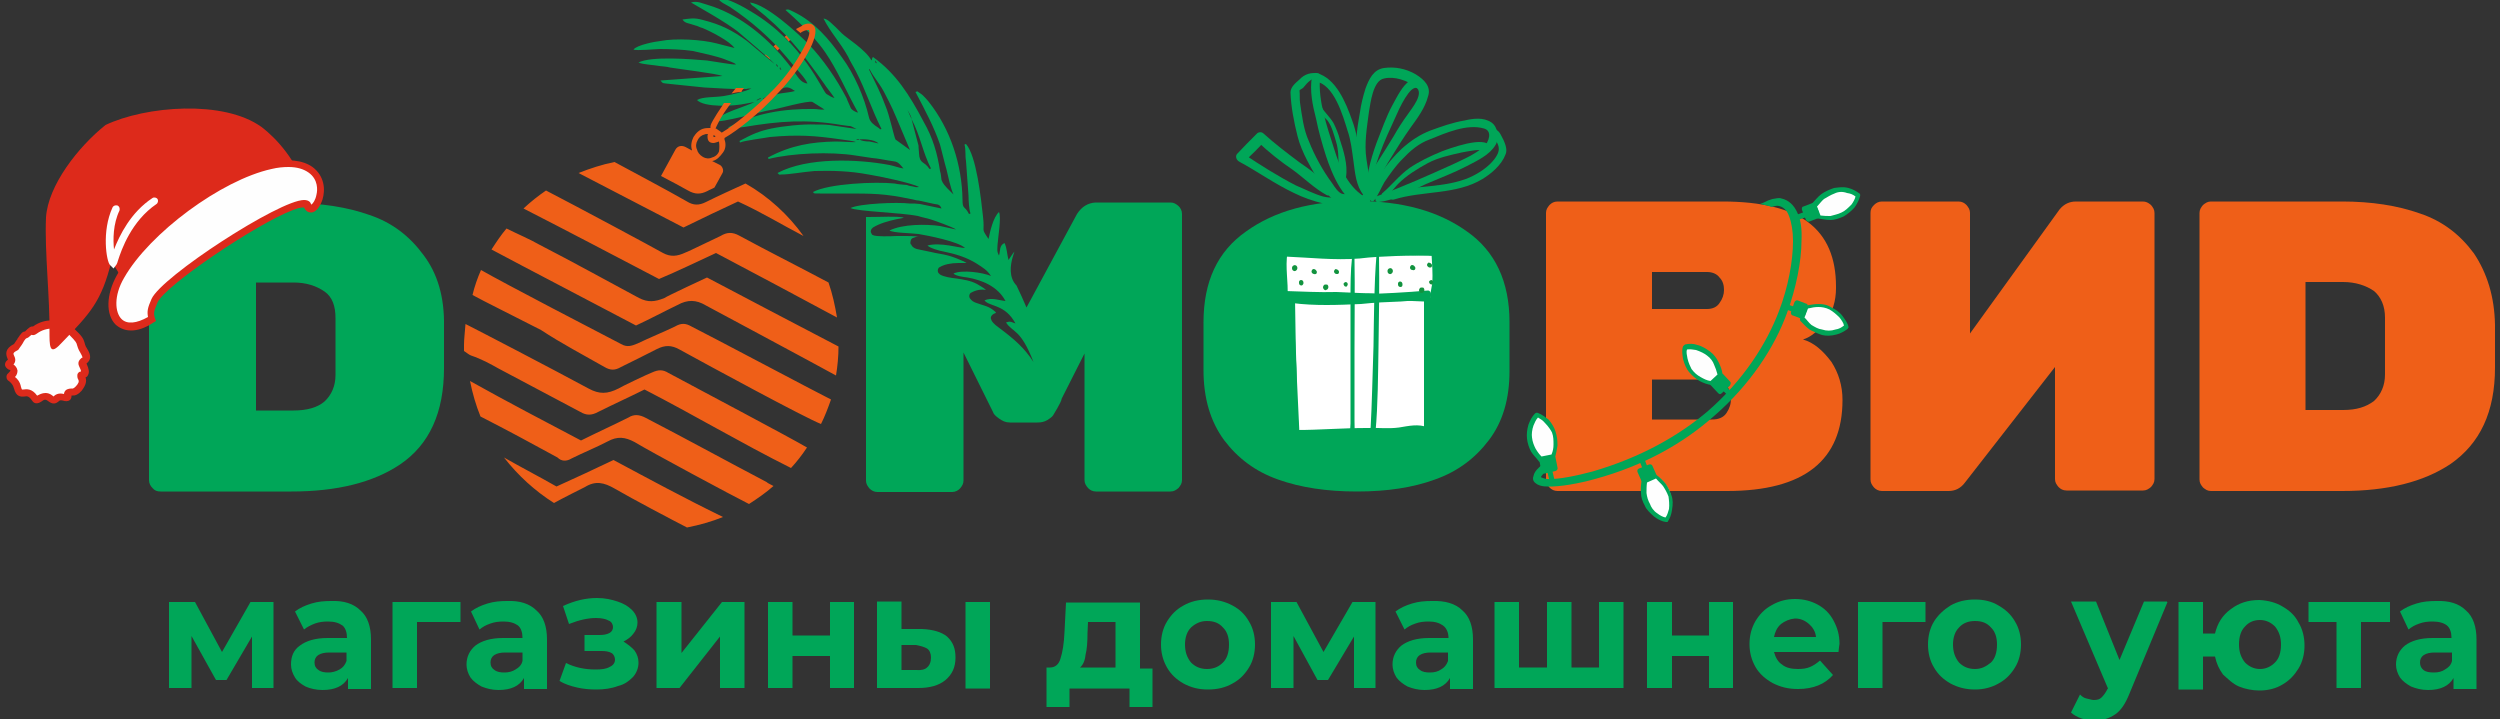 <?xml version="1.0" encoding="utf-8"?>
<!-- Generator: Adobe Illustrator 25.3.1, SVG Export Plug-In . SVG Version: 6.00 Build 0)  -->
<svg version="1.1" id="Слой_1" xmlns="http://www.w3.org/2000/svg" xmlns:xlink="http://www.w3.org/1999/xlink" x="0px" y="0px"
	 viewBox="0 0 500 143.8" style="enable-background:new 0 0 500 143.8;" xml:space="preserve">
<rect x="0" y="0" width="500" height="143.8" fill="#333333" stroke="none"/>
<style type="text/css">
	.st0{fill:#EF5F18;}
	.st1{fill:#00A658;}
	.st2{fill-rule:evenodd;clip-rule:evenodd;fill:#FEFEFE;}
	.st3{fill-rule:evenodd;clip-rule:evenodd;fill:#00A658;}
	.st4{fill:#FEFEFE;}
	.st5{fill:#DD2A1B;}
	.st6{fill:#EC631A;}
	.st7{fill-rule:evenodd;clip-rule:evenodd;fill:#DD2A1B;}
	.st8{fill:#FFFFFF;}
	.st9{fill:#12933F;}
</style>
<path class="st0" d="M477,74.9c0,2.2-0.8,4-2.2,5.3c-1.6,1.2-3.5,1.8-6.2,1.8h-7.5V56.4h7.5c2.5,0,4.6,0.7,6.2,1.8
	c1.4,1.2,2.2,3,2.2,5.3V74.9z M494.8,50.7c-2.8-3.8-6.3-6.5-10.8-8c-4.5-1.6-9.7-2.4-15.6-2.4h-26.2c-0.7,0-1.1,0.3-1.6,0.7
	c-0.4,0.5-0.7,0.9-0.7,1.6v53.3c0,0.7,0.3,1.1,0.7,1.6c0.5,0.4,0.9,0.7,1.6,0.7h26.2c9.1,0,16.3-1.8,21.7-5.4
	c5.9-4.1,8.9-10.4,8.9-19.3V65C498.9,59.3,497.4,54.6,494.8,50.7L494.8,50.7z"/>
<path class="st0" d="M428.5,40.3h-13.3c-1.3,0-2.4,0.5-3.3,1.6L394,66.7V42.6c0-0.7-0.3-1.1-0.7-1.6c-0.4-0.4-0.9-0.7-1.6-0.7h-15.3
	c-0.7,0-1.2,0.3-1.6,0.7c-0.5,0.5-0.7,0.9-0.7,1.6v53.3c0,0.7,0.3,1.1,0.7,1.6c0.4,0.4,0.9,0.7,1.6,0.7h13.3c1.3,0,2.4-0.5,3.3-1.7
	l18-23.1v22.4c0,0.7,0.3,1.1,0.7,1.6c0.4,0.4,0.9,0.7,1.6,0.7h15.3c0.7,0,1.1-0.3,1.6-0.7c0.4-0.5,0.7-0.9,0.7-1.6V42.6
	c0-0.7-0.3-1.1-0.7-1.6C429.6,40.5,429.2,40.3,428.5,40.3L428.5,40.3z"/>
<path class="st0" d="M346.2,79.7c0,1.1-0.3,2-0.9,2.9s-1.6,1.3-2.9,1.3h-12v-8h12c1.2,0,2.1,0.4,2.8,1.2
	C345.8,77.6,346.2,78.6,346.2,79.7L346.2,79.7z M330.4,54.4h11c1.1,0,2,0.4,2.5,1.1c0.7,0.7,0.9,1.6,0.9,2.5s-0.3,1.8-0.9,2.6
	c-0.5,0.8-1.4,1.2-2.5,1.2h-11V54.4z M360.6,67.9c1.6-0.5,3-1.7,4.5-3.6c1.4-1.8,2.1-4.1,2.1-6.7v-0.3c0-5.7-1.8-10-5.5-12.8
	s-9.5-4.2-17.2-4.2h-33c-0.7,0-1.2,0.3-1.6,0.7c-0.4,0.5-0.7,0.9-0.7,1.6v53.3c0,0.7,0.3,1.1,0.7,1.6c0.4,0.4,0.9,0.7,1.6,0.7h33.9
	c15.4,0,23.1-6.1,23.1-18.2c0-2.9-0.8-5.4-2.2-7.6C364.5,70,362.7,68.5,360.6,67.9L360.6,67.9z"/>
<path class="st1" d="M279.7,75.3c0,2.1-0.8,3.8-2.2,5c-1.4,1.2-3.5,1.7-6.2,1.7c-2.6,0-4.6-0.5-6.2-1.7s-2.2-2.8-2.2-4.9V63
	c0-2.1,0.8-3.8,2.2-4.9c1.4-1.2,3.5-1.7,6.2-1.7c2.5,0,4.6,0.5,6.2,1.7c1.4,1.2,2.2,2.8,2.2,5V75.3z M293.4,46.3
	c-5.7-4.1-13-6.1-22.1-6.1s-16.4,2-22.1,6.1c-5.7,4-8.5,10-8.5,18.2V74c0,5.7,1.4,10.3,4.1,14c2.8,3.7,6.3,6.3,10.8,7.9
	c4.5,1.6,9.7,2.4,15.8,2.4s11.2-0.8,15.6-2.4c4.5-1.6,8-4.2,10.8-7.9c2.8-3.7,4.1-8.3,4.1-13.8v-9.8C301.9,56.3,299,50.2,293.4,46.3
	L293.4,46.3z"/>
<path class="st1" d="M67.1,75c0,2.2-0.8,4-2.2,5.3c-1.4,1.2-3.5,1.8-6.2,1.8h-7.5V56.5h7.5c2.6,0,4.6,0.7,6.2,1.8
	c1.6,1.1,2.2,3,2.2,5.3V75z M84.7,51c-2.8-3.8-6.3-6.5-10.8-8c-4.5-1.6-9.7-2.4-15.6-2.4H32.1c-0.7,0-1.2,0.3-1.6,0.7
	c-0.5,0.4-0.7,0.9-0.7,1.6V96c0,0.7,0.3,1.2,0.7,1.6c0.4,0.5,0.9,0.7,1.6,0.7h26.2c9.1,0,16.3-1.8,21.7-5.4c5.9-4,8.8-10.4,8.8-19.3
	v-8.4C88.9,59.4,87.5,54.7,84.7,51L84.7,51z"/>
<path class="st1" d="M275.7,40.4c3.3-0.3,6.4-2.2,9.5-3.6c2.8-1.2,5.5-2.2,8.2-3.6c2.1-1.1,4.5-2.2,5.7-4.2c0.8-1.3,0.5-3.6-0.8-4.5
	c-1.6-1.1-3.7-0.8-5.4-0.4c-2.4,0.4-4.6,1.2-6.8,2c-2.1,0.8-3.9,2-5.7,3.6c-1.6,1.5-3,3.2-4.2,4.9c-0.9,1.5-2.2,3.2-2.4,4.9
	c0,0.5,0.7,1.1,1.1,0.5c0.8-1.1,1.3-2.4,2-3.6c1.1-1.6,2.2-3.2,3.5-4.5c1.6-1.7,3.3-3.2,5.5-4c3.2-1.3,7.5-3.2,10.9-2.2
	c1.8,0.5,0.9,2.8,0,3.6c-1.8,1.6-4.2,2.6-6.3,3.6c-4.9,2.2-10,4.5-15,6.3C274.8,39.5,275,40.6,275.7,40.4L275.7,40.4z"/>
<path class="st1" d="M298.4,25.5c0.1,0.4,0,1.1,0.3,1.5c0.3,0.5,0.5,0.9,0.7,1.5c0.7,1.3,0.3,2.2-0.5,3.3c-1.2,1.6-3.2,2.9-5,3.7
	c-4.9,2.1-10.5,1.5-15.6,2.9c-0.9,0.3-0.4,1.8,0.5,1.5c5.8-1.8,12.4-0.9,17.7-4.1c1.8-1.1,3.8-2.8,4.6-4.9c0.4-0.9,0-2-0.4-2.9
	c-0.3-0.5-0.5-1.1-0.9-1.6c-0.3-0.4-0.8-0.5-1.2-0.9C298.6,25.3,298.3,25.4,298.4,25.5L298.4,25.5z"/>
<path class="st1" d="M273.6,38.4c-1.7-4.6-1.4-9.6-3.2-14.4c-1.2-3.4-3.2-8.4-7.1-9.4c-0.4-0.1-0.8,0.3-0.9,0.7
	c-0.5,2.8,0.1,5.7,0.8,8.4c0.5,2.5,1.2,5,2,7.5c1.1,3.3,3.7,10.2,8,10c0.8,0,0.9-1.1,0.3-1.5c-3.8-2-5.5-6.1-6.7-10
	c-1.4-4.4-3.2-9.5-2.8-14.1c-0.3,0.3-0.7,0.4-0.9,0.7c3.7,0.5,5.5,6.9,6.4,9.8c0.7,2,0.9,4.1,1.2,6.2c0.3,2.2,0.5,4.9,2,6.7
	C272.9,39.5,273.8,39.1,273.6,38.4L273.6,38.4z"/>
<path class="st1" d="M263.7,14.7c-1.4-0.3-2.8,0.1-3.8,1.2c-0.8,0.7-1.8,1.5-1.8,2.6c0.1,2.9,0.7,5.9,1.4,8.7
	c0.8,3.3,2.9,6.7,4.6,9.6c0.8,1.5,2,2.9,3.4,3.7c1.6,0.9,4.1,0.1,5.8,0.3c0.5,0,1.1-0.7,0.5-1.1c-0.9-0.7-1.8-0.8-3-0.8
	c-0.8,0-1.4,0-2.2-0.1c-0.9-0.1-1.8-1.6-2.2-2.2c-1.8-2.4-3.5-5.5-4.6-8.3c-1.1-2.4-1.4-5.1-1.8-7.8c-0.1-0.8,0-1.6-0.1-2.4
	c0-0.1,0.4-0.3,0.7-0.5c0.9-1.1,1.8-2.2,3.4-2.1C264.1,15.8,264.2,14.8,263.7,14.7L263.7,14.7z"/>
<path class="st1" d="M269.2,39.8c-1.4-0.4-3-0.1-4.6-0.5c-1.8-0.5-3.7-1.5-5.4-2.2c-3.5-1.8-7-4-10.3-6.2c0.1,0.5,0.1,0.9,0.1,1.3
	c1.3-1.3,2.8-2.6,3.9-4c-0.5,0.1-0.9,0.1-1.4,0.1c2.2,2.1,4.6,4,7.1,5.7c2.2,1.6,4.3,3.7,6.7,5c0.5,0.4,1.1-0.4,0.7-0.9
	c-1.4-2.4-3.9-4.1-6.2-5.7c-2.4-1.8-4.9-3.7-7.1-5.7c-0.4-0.4-1.1-0.3-1.4,0.1c-1.3,1.3-2.6,2.6-3.9,4c-0.4,0.5-0.1,1.2,0.4,1.5
	c3.7,2,7.2,4.5,11,6.3c1.8,0.9,3.8,1.6,5.9,2.1c1.3,0.3,3.3,0.7,4.6-0.3C269.9,40.4,269.6,39.9,269.2,39.8L269.2,39.8z"/>
<path class="st1" d="M273.4,39.9c0.9-2.5,0.3-5.4-0.1-8c-0.5-3.2,0.1-6.5,0.5-9.6c0.3-1.7,0.8-6.2,3-6.6c2.1-0.5,4.7,0.4,6.4,1.7
	c1.7,1.3-0.8,4.2-1.6,5.4c-1.1,1.5-2,2.9-2.9,4.5c-1.2,2-2.5,4-3.7,5.9c-0.8,1.5-2.1,3.8-1.4,5.5c0.3,0.7,1.1,0.7,1.3,0.1
	c0.5-0.9,0.7-2,1.1-3c0.5-1.5,1.3-2.8,2.1-4.1c1.3-2.1,2.6-4.2,4.1-6.3c1.3-1.8,2.8-3.8,3.4-6.1c0.7-2-0.8-3.4-2.4-4.4
	c-2-1.2-4.3-1.6-6.4-1.3s-3,2.2-3.7,4.1c-0.5,1.6-0.9,3.2-1.1,4.7c-0.3,1.8-0.7,3.8-0.7,5.7c0,2,0.4,3.8,0.8,5.8s0.5,3.8,0.5,5.8
	C272.6,40.2,273.3,40.3,273.4,39.9L273.4,39.9z"/>
<path class="st1" d="M274.1,39.5c0.1-5.7,2.8-11.3,5.1-16.3c0.5-1.2,2.9-6.5,4.3-5.5c0.3,0.1,0.5,0,0.7-0.3c0.7-1.6-1.1-2-2.2-1.3
	c-1.6,1.1-2.6,3.3-3.5,4.9c-1.3,2.4-2.2,5.1-3.2,7.6c-1.3,3.6-2.2,7.1-2.1,10.9C273,40.3,274.1,40.2,274.1,39.5L274.1,39.5z"/>
<path class="st1" d="M276.7,39.4c1.2-0.3,2.1-1.8,2.9-2.6c1.7-1.7,3.8-3,6-4.2c2.1-1.1,4.5-1.6,6.7-2.1c1.7-0.3,3.3-0.7,5-0.4
	c0.4,0.1,0.7-0.3,0.7-0.7c-0.7-2.5-8.4,0.4-9.7,0.9c-2.2,0.9-4.5,2-6.4,3.3c-2.1,1.5-3.5,3.4-5.5,5.1
	C276.3,39,276.3,39.4,276.7,39.4L276.7,39.4z"/>
<path class="st1" d="M263.4,22.1c0.5,0.8,1.4,1.2,2.1,2c0.9,1.2,1.3,2.9,1.7,4.2c0.5,1.6,0.5,3.3,0.5,4.9c0,1.1,0,1.8,0.7,2.5
	c0.3,0.3,0.8,0.1,0.8-0.3c0.4-2.4-0.5-5.3-1.2-7.4c-0.3-1.2-0.8-2.4-1.3-3.4c-0.7-1.2-1.7-2-2.4-3.2C264,21,263.2,21.6,263.4,22.1
	L263.4,22.1z"/>
<path class="st1" d="M42.3,85L42.3,85c0.1-0.1,0.1-0.3,0.3-0.5c0,0,0.1,0,0,0h-0.1c0.3,0,0.5,0.3,0.7,0.5c0.1,0.1,0.4,0.5,0.3,0.8
	c0,0.1-0.1,0.1-0.1,0.1c-0.3,0-0.4-0.3-0.5-0.4s-0.5-0.5-0.4-0.8L42.3,85C42.1,85,42.1,85,42.3,85c-0.3-0.4,0.1-0.7,0.3-0.4l0,0
	C42.7,84.9,42.4,85.1,42.3,85L42.3,85z"/>
<path class="st1" d="M53.4,85.3c0-0.1,0.1-0.4,0.3-0.4c0.1,0,0.3,0.1,0.3,0.3c0.1,0.3,0.4,0.5,0.4,0.8c0,0.1-0.1,0.3-0.3,0.3
	c-0.1-0.1-0.3-0.3-0.4-0.5c0-0.1-0.1-0.1-0.1-0.3C53.4,85.5,53.4,85.4,53.4,85.3C53.4,85.4,53.4,85.4,53.4,85.3
	C53.4,85.3,53.4,85.4,53.4,85.3l0.3,0.3l0,0c0.1,0,0.1-0.1,0.1-0.1s0,0,0-0.1C53.8,85.7,53.4,85.5,53.4,85.3L53.4,85.3z"/>
<path class="st1" d="M52.5,85.1c0.3,0.3,0.5,0.7,0.5,1.2c0,0.1-0.1,0.3-0.3,0.1c-0.1-0.1-0.3-0.3-0.3-0.4c-0.1-0.1-0.3-0.4-0.4-0.5
	C51.9,85.3,52.2,84.8,52.5,85.1L52.5,85.1z"/>
<path class="st1" d="M46.9,87.1c0.1,0.1,0.4,0.4,0.5,0.5c0.3,0.3,0.4,0.4,0.4,0.7c0,0.1-0.1,0.3-0.1,0.1c-0.3,0-0.4-0.3-0.5-0.4
	c-0.3-0.3-0.4-0.5-0.7-0.7C46.2,87.1,46.6,86.9,46.9,87.1L46.9,87.1z"/>
<path class="st1" d="M38.7,85.7c0.3,0.3,0.5,0.5,0.7,0.9c0.1,0.3-0.1,0.4-0.3,0.3c-0.3-0.1-0.7-0.5-0.8-0.8
	C38.2,85.7,38.6,85.4,38.7,85.7L38.7,85.7z"/>
<path class="st1" d="M182.3,23.8l-0.8-1.8C181.8,22.5,182.3,23.3,182.3,23.8L182.3,23.8z M215.4,42.8l-10.1,18.7
	c-0.7-1.6-1.3-3-2-4.4c-3.2-3.3,1.6-9.8-1.6-5.1c-0.3-1.1-0.3-2.4-0.8-3.4c-1.1,0.5-0.8,1.6-1.1,2.5c-0.5-0.9-0.3-1.3-0.3-2.1
	c0.1-1.5,0.8-5.5,0.3-6.6c-1.2,1.1-1.8,4-2.1,5.4c-1.6-2.4-0.7-1.1-1.1-4.5c-0.4-3.6-1.3-12.1-3.4-14.5l-0.3,0.1
	c0.3,1.1,0.1,2.2,0.3,3.3l0.5,6.9c0,0.8,0.1,2.8,0.4,3.6l-0.3,0.1c-0.9-1.8-1.3-0.8-1.3-2.9c-0.1-6.9-2.4-14.1-6.8-19.6
	c-0.4-0.5-0.7-0.8-1.2-1.3c-0.1-0.1-0.7-0.5-0.7-0.5c-0.5-0.3-0.1-0.3-0.7-0.1c2,3.8,3.7,7,4.9,10.5c0.5,1.8,0.8,3.3,1.3,5
	c0.3,1.3,0.8,3.7,1.4,5l-1.3-1.3c-0.4-0.5-0.8-0.8-1.1-1.6c-0.1-0.7-0.1-1.2-0.3-1.8c-0.5-3.4-1.4-6.6-3.3-9.9
	c-2.8-5.3-5.5-9.6-10.1-12.9c-0.3,0.3-0.1,0.4-0.3,0.7c-1.2-2.2-5-4.5-5.9-5.4c-0.5-0.5-0.8-0.8-1.2-1.2c-0.8-0.7-1.6-1.7-2.5-1.8
	c1.4,2.8,3.3,4.7,4.9,7.6c0.5,1.1,1.1,2,1.6,3c2.1,4.1,3,7.3,5.1,11.5c-0.5,0.1-0.1,0.1-0.7-0.3c-0.8-0.5-1.6-1.1-1.8-2
	c-0.9-4-3-8.8-5.4-12c-2.6-3.7-5.5-7.1-9.6-9.1c-0.7-0.3-1.1-0.7-1.7-0.4c0.3,0.3,5,4.2,7.9,8.4c2.5,3.6,4.2,7.8,6.6,12.1
	c-0.4,0-1.2-0.5-1.4-0.8c-0.1-0.3-0.7-1.5-0.9-2.1c-2.1-4-4.6-7.6-7.5-10.7c-2.5-2.5-8.5-8-11.8-8.4c0.3,0.5,0.3,0.5,0.9,0.9
	c6.2,4.9,9.3,8.8,13.9,15.3c0.5,0.8,1.6,2.1,2.1,2.9c-0.5-0.1-1.1-0.5-1.6-0.8c-0.8-0.5-4.6-10.3-15.1-16.5c-1.1-0.7-5.1-3-6.6-2.6
	c0.5,0.8,1.6,1.2,2.4,1.7c4.2,2.8,8,6.1,11.3,10c0.8,0.9,1.3,1.6,2.1,2.5c0.7,0.8,1.6,1.7,2.1,2.8c-1.4-0.1-2-1.5-2.8-2.5
	c-0.7-1.1-1.7-2.2-2.5-3.2c-3.9-4.4-8.9-8.3-14.6-10c-1.1-0.3-2.2-0.9-3.4-0.5c0.1,0.1,7.4,4.1,9.7,6.1c0.8,0.7,6.4,5.4,7,6.2
	l-5.5-4.6c-3-2.2-5.3-3.3-8.8-4.2c-1.8-0.5-2.5-0.3-4.1-0.1c0.5,0.8,1.2,0.7,2.6,1.2c0.5,0.1,0.9,0.4,1.4,0.5c1.7,0.7,5.4,2.6,6.4,4
	l-3.5-0.9c-3-0.8-8.3-1.1-11.3-0.5c-1.1,0.1-4.7,0.8-5.4,1.7c0.5,0.3,4.6-0.1,5.3-0.1c1.8,0,4.7,0.1,6.6,0.4
	c1.4,0.3,4.9,1.1,6.2,1.6c0.9,0.4,2.1,0.7,2.4,1.1c-0.5,0.1-4.9-0.7-5.8-0.8c-3.4-0.3-11.2-0.9-13.7,0.4c0.8,0.4,3.2,0.5,4.2,0.7
	c0.8,0.1,1.3,0.1,2.1,0.3c1.7,0.3,9.3,1.2,10.5,1.7l-12.4,0.9c0.5,0.7,0.5,0.5,2,0.7l6.8,0.7c2.4,0.1,5.9,0.4,8.2,0.3
	c0.1,0,0.4,0,0.5-0.1h0.7c-1.6,0.7-3.8,1.2-5.5,1.5c-1.8,0.3-4.2,0.1-5.4,0.8c1.4,1.5,7.2,1.3,9.9,0.7l1.6-0.3
	c-1.7,0.9-6.8,2.2-8,3.8c1.2,0.5,9.7-2,11.2-2.2c1.1-0.1,7.6-2,8.4-1.6l2.4,1.5c-0.7,0.1-1.4-0.1-2.1-0.1
	c-5.9-0.1-11.7,0.8-17.2,3.7c0.7,0.3,2.2,0,3.2-0.1c7.1-1.2,12.5-1.6,19.5-0.4c2.4,0.4,1.2-0.1,3,0.8l-5.4-0.8
	c-0.9-0.1-1.8-0.1-2.9-0.1c-2.4-0.1-6.3,0.3-8.7,0.8s-3.8,1.1-6.4,2.5l0.1,0.3c0.9-0.4,5-0.9,6-1.1c5.5-0.5,8.9-0.3,14.3,0.5
	c0.7,0.1,2.4,0.3,2.9,0.5c-0.5,0.1-2.8-0.1-4.1-0.1c-4.7,0.1-8.8,0.7-13.5,3.2l0.1,0.3c4.7-1.2,12.5-1.5,17.4-0.7l3.3,0.5
	c1.2,0.1,2.1,0.3,3.3,0.5c1.7,0.3,1.7,0,3,1.6c-0.8-0.1-1.8-0.5-2.8-0.7c-6.3-1.2-16.4-1.6-22.4,1.6c0.5,0.5,0.3,0.3,0.8,0.3
	c1.6,0,4.2-0.5,6.6-0.7c3.7-0.1,7.1,0,10.8,0.7c2,0.3,8.7,1.7,10.1,2.5c-0.7,0.1-0.7,0-1.2-0.1c-0.4-0.1-0.8-0.1-1.2-0.3
	c-0.9-0.1-1.6-0.1-2.5-0.3c-3.8-0.4-13.1,0-16.3,1.7c0.3,0.3-0.1,0.3,1.4,0.3c0.7,0,1.1,0,1.7,0h3.4c5.4,0,7.8,0,13,1.1
	c0.7,0.1,1.1,0.3,1.6,0.3l3.2,0.7c0.7,0.1,1.1,0.1,1.4,0.9l-4.3-0.9c-0.8-0.1-1.3-0.1-2.1-0.1c-2.5-0.3-9.9,0-11.8,0.9
	c1.3,0.7,10,0.9,13.5,1.6c0.9,0.3,1.7,0.4,2.6,0.7c0.4,0.1,4.6,1.6,5,2l-3.2-0.7c-2.8-0.4-7.5-0.4-10.1,0.9c0.8,0.5,4.3,0.5,5.8,0.7
	c1.8,0.3,8,1.5,9.3,2.8c-1.2,0-4.9-1.2-7.5-0.5c0.4,0.5,2.5,1.1,3.2,1.2c2.4,0.5,4.5,1.1,6.6,2.4c1.4,0.9,2.1,1.3,2.9,2.5
	c-1.6-0.7-5.8-1.3-7.5-0.5c0.4,0.5,2,0.7,2.8,0.8c2.8,0.5,6,1.7,7.6,4.7c-1.2-0.1-2.9-0.8-4.2-0.1c1.1,1.3,4.1,0.7,6.2,4.6l-0.8-0.3
	c-0.4-0.1-0.5-0.1-1.1,0.1c1.4,2.1,2.9,1.2,5.5,7.9c-1.8-2.8-3.9-4.6-6.7-6.7c-0.5-0.4-1.2-0.8-1.7-1.6V64c-0.3-0.4-0.1-0.9,0.4-1.2
	c0.1-0.1,0.4-0.1,0.5-0.3c-1.1-1.1-2.1-1.3-3-1.6c-0.8-0.3-1.6-0.4-2.1-1.1l-0.1-0.1c-0.3-0.4-0.1-1.1,0.3-1.2
	c0.9-0.5,2-0.7,2.9-0.5c-0.5-0.5-1.2-0.8-1.8-1.2c-1.3-0.7-2.8-0.9-4.1-1.1l0,0c-0.9-0.1-2.5-0.3-3.3-0.8c-0.1-0.1-0.1-0.1-0.3-0.3
	c-0.3-0.4-0.1-1.1,0.3-1.2c0.8-0.5,2.2-0.8,3.7-0.8c0.5,0,1.1,0,1.6,0l-0.5-0.3c-1.1-0.5-2.1-0.9-3.2-1.2s-2.2-0.4-3.4-0.7
	c-0.5-0.1-1.4-0.3-2.4-0.5c-0.7-0.1-1.2-0.4-1.4-0.7c-0.1-0.1-0.1-0.3-0.3-0.4c-0.1-0.5,0.1-1.1,0.5-1.2c0.3-0.1,0.7-0.3,1.1-0.3
	c-1.2-0.1-2.1-0.1-2.6-0.1c-0.4,0-1.1,0-1.8,0c-1.7,0.1-3.7,0.1-4.5-0.1c-0.3-0.1-0.4-0.1-0.5-0.4c-0.3-0.4-0.1-0.9,0.3-1.2
	c1.3-0.8,3-1.3,4.9-1.7c0.4-0.1,0.9-0.1,1.3-0.3h-0.1c-1.6-0.3-4.3-0.1-7-0.1h-0.5v52.7c0,0.7,0.3,1.1,0.7,1.6
	c0.4,0.4,0.9,0.7,1.6,0.7h14.9c0.7,0,1.2-0.3,1.6-0.7c0.4-0.5,0.7-0.9,0.7-1.6V70.5l5.9,11.9c0.1,0.4,0.5,0.8,1.2,1.3
	s1.3,0.8,2.2,0.8h5.5c0.7,0,1.3-0.1,2-0.5c0.4-0.3,0.8-0.5,1.1-0.9c0,0,1.8-2.9,1.7-3.3l4.6-9.1V96c0,0.7,0.3,1.1,0.7,1.6
	c0.4,0.4,0.9,0.7,1.6,0.7h14.9c0.7,0,1.1-0.3,1.6-0.7c0.4-0.5,0.7-0.9,0.7-1.6V42.8c0-0.7-0.3-1.2-0.7-1.6c-0.5-0.4-0.9-0.7-1.6-0.7
	h-15C217.5,40.6,216.3,41.4,215.4,42.8L215.4,42.8z M175.7,13.2L175.7,13.2z M175.7,13.2L175.7,13.2C175.7,13,175.7,13.2,175.7,13.2
	L175.7,13.2z M175.2,12.6c-0.3-0.1-0.1-0.8,0-0.3C175.2,12.4,175.6,12.8,175.2,12.6L175.2,12.6z M182.3,23.8
	c1.8,3.4,2.2,6.6,3.9,9.9l-0.3,0.1c-1.1-1.7-2-0.9-2.1-3.2c0-0.5-0.1-0.8-0.1-1.5L182.3,23.8z M191.6,45.1L191.6,45.1z M191.6,45.1
	l0.3,0.1L191.6,45.1z M191.3,45.1L191.3,45.1z M191.3,45.1l0.3,0.1L191.3,45.1z M193.3,48.8l0.3,0.1L193.3,48.8z M179.1,27.9
	L179.1,27.9z M179.1,27.9c-0.3-0.5-1.2-4.9-2-6.7c-0.9-2.5-2-4.6-3.3-7.3l0.1-0.1c0.8,1.6,1.8,2.6,2.8,4.4c1.8,3.4,2,4,3.4,7.3
	L182,30L179.1,27.9z M184.2,36.8L184.2,36.8z M184.2,36.8l0.3,0.1L184.2,36.8z M184,36.8l0.3,0.1L184,36.8z M171.9,27.9L171.9,27.9z
	 M171.9,27.9c0.4-0.1,3-0.1,3.8,0.8c-0.5-0.1-1.2-0.3-1.8-0.4C173.2,28.3,172.3,28.2,171.9,27.9L171.9,27.9z M171.9,27.9
	c-0.5,0.1-0.3,0.1-0.7,0C171.8,27.8,171.5,27.7,171.9,27.9L171.9,27.9z M161.8,17.1L161.8,17.1z M161.8,17.1L161.8,17.1
	C161.8,17,161.8,17.1,161.8,17.1L161.8,17.1z M156.1,13.9L156.1,13.9z M156.1,13.9c-0.3-0.1-0.1-0.7,0-0.3
	C156.1,13.8,156.5,14.1,156.1,13.9L156.1,13.9z M155.6,13.3l0.3,0.3L155.6,13.3z M155.2,12.9c0.3,0.1,0-0.4,0.4,0.4
	C155.3,13.2,155.6,13.7,155.2,12.9L155.2,12.9z M159,18.2c-1.1,0.3-1.8,0.3-3,0.5c-1.1,0.3-2.4,0.5-3.3,1.1l-0.1-0.1
	c0.8-0.4,0.9-0.3,1.6-0.7C156.6,17.8,156.9,16.7,159,18.2L159,18.2z M147.6,10L147.6,10C147.6,9.9,147.6,10,147.6,10L147.6,10z
	 M151.4,20.1L151.4,20.1z M151.4,20.1l-0.1-0.1l0.8-0.4l0.1,0.1L151.4,20.1z M147.6,12.8L147.6,12.8z M147.6,12.8l0.3,0.1
	L147.6,12.8z M147.3,12.6l0.3,0.1L147.3,12.6z M144.8,15L144.8,15z M144.8,15h0.4H144.8z"/>
<path class="st0" d="M143.2,50.6c8,4.2,15.8,8.4,24.2,12.9c-0.4-2.4-0.9-4.7-1.7-7c-6-3.2-12-6.2-17.9-9.4c-1.3-0.7-2.4-0.7-3.7,0.1
	c-0.3,0.1-6.8,3.3-7,3.3c-1.7,0.8-3,0.9-4.5,0.1c-2.1-1.2-17.4-9.4-23.4-12.5c-1.6,1.1-3,2.2-4.5,3.6c9.2,4.7,18.1,9.4,27.1,14.1
	C135.6,54.2,139.3,52.4,143.2,50.6L143.2,50.6z M143,23.4c0.5-0.9,1.2-1.8,1.8-2.8c0.5,0,1.1,0,1.4,0c-0.8,1.1-1.6,2.2-2.2,3.3
	c-0.4,0.8-0.8,1.5-0.9,1.8h0.1c0.4,0.3,0.8,0.5,1.1,0.8h0.1c2.5-1.5,6.8-5,10.5-8.8c2.4-2.5,4.3-5.3,5.5-7.5
	c1.2-2.1,1.7-3.7,1.4-4.2c-0.1,0-0.4,0-0.8,0.1c-0.3,0.1-0.7,0.3-0.9,0.5c-0.3-0.3-0.7-0.5-0.9-0.8c0.5-0.3,1.1-0.5,1.4-0.8
	c0.9-0.4,1.6-0.4,2.1,0.1l0.1,0.1c0.7,0.9,0.1,3-1.3,5.5c-1.3,2.4-3.4,5.3-5.8,7.8c-3.7,4.1-8.2,7.6-10.8,9.1l0,0c0,0.1,0,0.1,0,0.3
	c0.3,0.8,0.3,1.8-0.3,2.6s-1.2,1.5-2.1,1.7h-0.1L144,33c0.5,0.3,0.8,1.1,0.5,1.6l-1.6,2.9c-0.5,0.3-1.1,0.5-1.4,0.7
	c-1.4,0.7-2.5,0.7-3.9-0.1s-3.3-1.8-5.4-2.9l2.9-5.3c0.4-0.7,1.2-0.9,2-0.5l1.3,0.7V30c-0.3-0.8-0.1-1.8,0.3-2.6
	c0.5-0.8,1.2-1.5,2.1-1.7c0.4-0.1,0.9-0.1,1.3-0.1C142,25,142.4,24.4,143,23.4L143,23.4z M142.7,27c0,0.1,0,0.1,0,0.3
	c0,0.1,0,0.1,0,0.1c0.1,0,0.3,0,0.4-0.1C143,27.1,142.8,27.1,142.7,27L142.7,27z M143.8,28.3c-0.4,0.1-0.8,0.3-1.1,0.3
	c-0.8,0-1.2-0.4-1.2-1.3c0-0.1,0-0.4,0.1-0.5c-0.3,0-0.5,0-0.7,0.1c-0.5,0.1-1.1,0.5-1.4,1.2c-0.3,0.5-0.4,1.2-0.1,1.8
	c0.1,0.5,0.5,1.1,1.2,1.5c0.5,0.3,1.2,0.4,1.8,0.1c0.5-0.1,1.1-0.5,1.4-1.2C143.9,29.6,143.9,29,143.8,28.3L143.8,28.3z M146.3,18.7
	c0.3-0.4,0.7-0.8,0.9-1.1c0.5,0,1.1,0,1.6,0c-0.1,0.1-0.3,0.4-0.4,0.5l-0.1,0.3C147.4,18.4,146.8,18.6,146.3,18.7L146.3,18.7z
	 M153,11l0.1-0.1c0.3,0.3,0.7,0.5,0.9,0.8l-0.1,0.1L153,11z M154.7,9.3c0.1-0.1,0.3-0.3,0.4-0.4c0.3,0.3,0.5,0.5,0.8,0.8l-0.4,0.4
	C155.3,9.9,155.1,9.6,154.7,9.3L154.7,9.3z M156.9,7.4c0.1-0.1,0.3-0.3,0.4-0.3c0.3,0.3,0.5,0.7,0.8,0.9c-0.1,0.1-0.3,0.1-0.4,0.3
	C157.6,8,157.2,7.6,156.9,7.4L156.9,7.4z M114.3,91.7c2.4-1.2,4.9-2.2,7.2-3.4c2-1.1,3.5-0.9,5.4,0.1c3.3,2,19.5,10.7,22.9,12.4
	c1.7-1.1,3.3-2.2,4.9-3.6c-0.5-0.3-1.1-0.5-1.4-0.8c-8-4.2-16-8.6-24.1-12.8c-1.3-0.7-2.4-0.8-3.5-0.1c-3.2,1.6-6.3,3-9.5,4.6
	c-7.2-3.8-14.5-7.6-22.2-11.9c0.5,2.5,1.2,4.9,2.1,7.1c5.1,2.6,10.3,5.4,15.4,8.2C112.3,92.3,113.3,92.3,114.3,91.7L114.3,91.7z
	 M99.7,73.7c5.5,2.9,10.9,5.8,16.4,8.7c1.2,0.7,2.2,0.7,3.5,0c3.2-1.6,6.3-3,9.3-4.5c9.9,5.1,19.3,10.7,29.3,15.7
	c1.2-1.3,2.2-2.6,3.2-4.1c-3.4-2-20.6-11.1-27.7-14.9c-1.1-0.7-2-0.7-3.3-0.1c-0.4,0.1-6.3,2.9-6.7,3.2c-2.2,1.1-3.8,1.2-6,0
	c-7.4-4-22.2-11.7-24.6-12.9c-0.1,1.5-0.3,2.9-0.3,4.2c0,0.4,0,0.8,0,1.2c0.5,0.3,0.9,0.7,1.4,0.9C96.3,71.8,98.1,72.8,99.7,73.7
	L99.7,73.7z M120.9,73.4c1.2,0.7,2.1,0.7,3.3,0c2.4-1.2,4.9-2.4,7.2-3.6c1.6-0.8,2.9-0.8,4.5,0.1c6,3.3,25,13.6,28.3,14.9
	c0.8-1.6,1.4-3.2,2-4.9c-3.4-1.7-24.1-12.7-27.9-14.6c-1.2-0.7-2.1-0.7-3.3,0c-2.5,1.2-5,2.2-7.5,3.4c-1.2,0.5-2.1,0.8-3.3,0.1
	c-5-2.6-23.3-12.1-28-14.8c-0.7,1.6-1.3,3.3-1.7,5c1.4,0.8,10,5.1,13.7,7C112.3,68.7,116.7,71,120.9,73.4L120.9,73.4z M122.7,92
	c-3.8,1.8-7.6,3.6-11.4,5.3c-3.5-2-7-3.8-10.5-5.8c2.8,3.6,6.2,6.7,10,9.1c1.4-0.8,6.2-3.2,6.2-3.2c2.1-1.3,3.8-0.9,5.9,0.3
	c3.8,2.2,11.2,6.1,14.5,7.8c2.5-0.5,5-1.2,7.2-2.1C137,99.7,129.8,95.8,122.7,92L122.7,92z M135.5,61c2-1.1,3.7-1.1,5.7,0.1
	c0,0,22.4,12,26,14c0.3-1.8,0.5-3.8,0.5-5.8c-8.8-4.6-17.6-9.2-26.3-13.8c0,0-8.2,3.8-8.5,4.1c-2,0.8-3.3,0.9-5.1,0
	C121.1,56,114.6,52.4,108,49c-2.1-1.2-4.5-2.2-6.7-3.3c-1.1,1.3-2.1,2.8-3,4.2c5.4,2.9,24.2,12.7,28.9,15.2
	C130.2,63.7,132.8,62.3,135.5,61L135.5,61z M147.6,40.3c4.6,2.1,8.7,4.6,13.1,6.9c-3-4.2-7-7.9-11.6-10.5c-2.6,1.2-5.3,2.4-7.9,3.7
	c-1.4,0.7-2.5,0.7-3.8-0.1c-3.8-2.2-11.4-6.2-14.5-7.9c-2.5,0.5-4.9,1.3-7.2,2.2c7,3.6,14.2,7.4,21,10.9
	C140.6,43.6,144.1,41.9,147.6,40.3L147.6,40.3z"/>
<polygon class="st1" points="50.4,137.6 50.4,127.3 45.3,136 43.2,136 38.3,127.2 38.3,137.6 33.8,137.6 33.8,120.4 39,120.4 
	44.4,130.4 50.1,120.4 54.7,120.4 54.7,137.6 "/>
<path class="st1" d="M67.9,133.9c0.7-0.4,1.1-0.9,1.4-1.7v-1.7h-3.4c-2,0-3,0.7-3,2c0,0.7,0.3,1.2,0.8,1.5c0.5,0.4,1.2,0.5,2,0.5
	C66.4,134.5,67.2,134.3,67.9,133.9L67.9,133.9z M72.1,122.1c1.4,1.2,2.1,3.2,2.1,5.8v9.9h-4.6v-2.2c-0.9,1.6-2.6,2.4-5.1,2.4
	c-1.3,0-2.5-0.3-3.4-0.7c-0.9-0.5-1.7-1.1-2.1-1.8c-0.5-0.8-0.8-1.7-0.8-2.6c0-1.6,0.5-2.9,1.8-3.8c1.2-0.9,3-1.5,5.5-1.5h3.9
	c0-1.1-0.3-2-0.9-2.5c-0.7-0.5-1.6-0.8-2.9-0.8c-0.9,0-1.8,0.1-2.6,0.4s-1.6,0.7-2.2,1.2l-1.8-3.6c0.9-0.7,2-1.2,3.3-1.6
	s2.6-0.5,3.9-0.5C68.7,120.1,70.7,120.7,72.1,122.1L72.1,122.1z"/>
<polygon class="st1" points="92.1,124.4 83.4,124.4 83.4,137.6 78.5,137.6 78.5,120.4 92.1,120.4 "/>
<path class="st1" d="M103.1,133.9c0.7-0.4,1.2-0.9,1.4-1.7v-1.7h-3.4c-2,0-3,0.7-3,2c0,0.7,0.3,1.2,0.8,1.5c0.5,0.4,1.2,0.5,2,0.5
	C101.7,134.5,102.5,134.3,103.1,133.9L103.1,133.9z M107.3,122.1c1.4,1.2,2.1,3.2,2.1,5.8v9.9h-4.6v-2.2c-0.9,1.6-2.6,2.4-5.1,2.4
	c-1.3,0-2.4-0.3-3.4-0.7c-0.9-0.5-1.7-1.1-2.2-1.8c-0.5-0.8-0.8-1.7-0.8-2.6c0-1.6,0.7-2.9,1.8-3.8c1.2-0.9,3-1.5,5.5-1.5h3.9
	c0-1.1-0.3-2-0.9-2.5c-0.7-0.5-1.6-0.8-2.9-0.8c-0.9,0-1.8,0.1-2.6,0.4c-0.9,0.3-1.6,0.7-2.2,1.2l-1.7-3.6c0.9-0.7,2-1.2,3.3-1.6
	s2.6-0.5,3.9-0.5C103.9,120.1,105.9,120.7,107.3,122.1L107.3,122.1z"/>
<path class="st1" d="M126.9,130.1c0.5,0.7,0.8,1.5,0.8,2.4c0,1.1-0.4,2.1-1.1,2.9c-0.8,0.8-1.7,1.5-3,1.8c-1.3,0.5-2.8,0.7-4.3,0.7
	c-1.3,0-2.6-0.1-3.9-0.4s-2.5-0.7-3.5-1.3l1.3-3.6c1.8,0.9,3.8,1.3,5.9,1.3c1.2,0,2.1-0.1,2.8-0.5c0.7-0.3,1.1-0.8,1.1-1.5
	c0-0.5-0.3-1.1-0.7-1.3c-0.5-0.3-1.2-0.4-2-0.4h-3.4V127h3c0.8,0,1.4-0.1,2-0.4c0.5-0.3,0.7-0.7,0.7-1.2s-0.3-1.1-0.9-1.3
	c-0.5-0.3-1.4-0.5-2.5-0.5c-1.6,0-3.4,0.4-5.4,1.2l-1.2-3.6c2.4-1.1,4.6-1.6,6.8-1.6c1.6,0,2.9,0.3,4.1,0.7c1.2,0.4,2.1,0.9,2.9,1.7
	c0.7,0.7,1.1,1.6,1.1,2.5c0,0.8-0.3,1.6-0.8,2.2c-0.5,0.7-1.2,1.2-2,1.6C125.6,128.9,126.4,129.5,126.9,130.1L126.9,130.1z"/>
<polygon class="st1" points="131.3,120.4 136.3,120.4 136.3,130.6 144.4,120.4 148.9,120.4 148.9,137.6 144,137.6 144,127.3 
	135.9,137.6 131.3,137.6 "/>
<polygon class="st1" points="153.6,120.4 158.5,120.4 158.5,127.1 166,127.1 166,120.4 170.8,120.4 170.8,137.6 166,137.6 
	166,131.2 158.5,131.2 158.5,137.6 153.6,137.6 "/>
<path class="st1" d="M193.1,120.4h4.9v17.3h-4.9V120.4z M185.4,133.5c0.5-0.4,0.8-1.1,0.8-2c0-0.8-0.3-1.5-0.8-1.8s-1.2-0.5-2.2-0.7
	h-2.9v5h2.9C184.2,134.1,185,133.9,185.4,133.5L185.4,133.5z M189.4,127.3c1.2,1.1,1.7,2.4,1.7,4.2c0,2-0.7,3.4-2,4.5
	s-3.2,1.6-5.4,1.6h-8.3v-17.3h4.9v5.5h4.1C186.6,125.9,188.3,126.4,189.4,127.3L189.4,127.3z"/>
<path class="st1" d="M217.1,131c-0.1,1.1-0.5,2-1.1,2.5h7.1v-9.1h-5.5l-0.1,2.2C217.5,128.4,217.4,129.8,217.1,131L217.1,131z
	 M230.5,133.5v7.9h-4.6v-3.7h-12v3.7h-4.6v-7.9h0.7c1.1,0,1.8-0.7,2.1-1.8c0.4-1.2,0.7-3,0.8-5.3l0.3-5.9H228v13.2h2.5V133.5z"/>
<path class="st1" d="M244.6,132.5c0.8-0.8,1.2-2,1.2-3.6c0-1.5-0.4-2.6-1.2-3.4c-0.8-0.9-1.8-1.3-3.2-1.3c-1.2,0-2.2,0.4-3.2,1.3
	c-0.8,0.8-1.2,2-1.2,3.4c0,1.5,0.4,2.6,1.2,3.6c0.8,0.8,1.8,1.3,3.2,1.3S243.8,133.3,244.6,132.5L244.6,132.5z M236.7,136.7
	c-1.4-0.8-2.5-1.8-3.3-3.2s-1.2-2.9-1.2-4.6c0-1.7,0.4-3.3,1.2-4.6c0.8-1.3,1.8-2.4,3.3-3.2c1.4-0.8,3-1.2,4.9-1.2
	c1.8,0,3.4,0.4,4.9,1.2s2.5,1.8,3.3,3.2c0.8,1.3,1.2,2.9,1.2,4.6s-0.4,3.3-1.2,4.6s-1.8,2.4-3.3,3.2c-1.4,0.8-3,1.2-4.9,1.2
	S238.2,137.5,236.7,136.7L236.7,136.7z"/>
<polygon class="st1" points="270.8,137.6 270.8,127.3 265.6,136 263.5,136 258.7,127.2 258.7,137.6 254.2,137.6 254.2,120.4 
	259.3,120.4 264.7,130.4 270.5,120.4 275.1,120.4 275.1,137.6 "/>
<path class="st1" d="M288.2,133.9c0.7-0.4,1.1-0.9,1.4-1.7v-1.7h-3.4c-2,0-3,0.7-3,2c0,0.7,0.3,1.2,0.8,1.5c0.5,0.4,1.2,0.5,2,0.5
	C286.9,134.5,287.6,134.3,288.2,133.9L288.2,133.9z M292.5,122.1c1.4,1.2,2.1,3.2,2.1,5.8v9.9H290v-2.2c-0.9,1.6-2.6,2.4-5.1,2.4
	c-1.3,0-2.4-0.3-3.4-0.7c-0.9-0.5-1.7-1.1-2.2-1.8c-0.5-0.8-0.8-1.7-0.8-2.6c0-1.6,0.7-2.9,1.8-3.8c1.2-0.9,3-1.5,5.5-1.5h3.9
	c0-1.1-0.4-2-1.1-2.5s-1.6-0.8-2.9-0.8c-0.9,0-1.8,0.1-2.6,0.4c-0.9,0.3-1.6,0.7-2.2,1.2l-1.8-3.6c0.9-0.7,2-1.2,3.3-1.6
	s2.6-0.5,3.9-0.5C289,120.1,291.1,120.7,292.5,122.1L292.5,122.1z"/>
<polygon class="st1" points="324.7,120.4 324.7,137.6 298.9,137.6 298.9,120.4 303.8,120.4 303.8,133.5 309.4,133.5 309.4,120.4 
	314.3,120.4 314.3,133.5 319.8,133.5 319.8,120.4 "/>
<polygon class="st1" points="329.4,120.4 334.4,120.4 334.4,127.1 341.8,127.1 341.8,120.4 346.6,120.4 346.6,137.6 341.8,137.6 
	341.8,131.2 334.4,131.2 334.4,137.6 329.4,137.6 "/>
<path class="st1" d="M356.2,124.8c-0.8,0.7-1.2,1.6-1.4,2.6h8.4c-0.1-1.1-0.7-2-1.4-2.6c-0.8-0.7-1.7-1.1-2.8-1.1
	C357.9,123.8,357,124.2,356.2,124.8L356.2,124.8z M367.7,130.4h-12.9c0.3,1.1,0.8,2,1.6,2.5c0.8,0.7,2,0.9,3.2,0.9
	c0.9,0,1.7-0.1,2.4-0.4s1.3-0.7,2-1.3l2.6,2.9c-1.6,1.8-3.9,2.8-7,2.8c-2,0-3.5-0.4-5.1-1.2c-1.4-0.8-2.6-1.8-3.4-3.2
	s-1.2-2.9-1.2-4.6c0-1.7,0.4-3.2,1.2-4.6c0.8-1.3,1.8-2.4,3.3-3.2c1.4-0.8,2.9-1.2,4.6-1.2s3.2,0.4,4.5,1.1s2.4,1.7,3.2,3.2
	s1.2,2.9,1.2,4.7C367.8,129.2,367.8,129.6,367.7,130.4L367.7,130.4z"/>
<polygon class="st1" points="385.1,124.4 376.5,124.4 376.5,137.6 371.6,137.6 371.6,120.4 385.1,120.4 "/>
<path class="st1" d="M398.2,132.5c0.8-0.8,1.2-2,1.2-3.6c0-1.5-0.4-2.6-1.2-3.4c-0.8-0.9-1.8-1.3-3.2-1.3c-1.3,0-2.4,0.4-3.2,1.3
	c-0.8,0.8-1.2,2-1.2,3.4c0,1.5,0.4,2.6,1.2,3.6c0.8,0.8,1.8,1.3,3.2,1.3C396.3,133.8,397.2,133.3,398.2,132.5L398.2,132.5z
	 M390.1,136.7c-1.4-0.8-2.5-1.8-3.3-3.2c-0.8-1.3-1.2-2.9-1.2-4.6c0-1.7,0.4-3.3,1.2-4.6c0.8-1.3,2-2.4,3.3-3.2
	c1.4-0.8,3-1.2,4.9-1.2c1.8,0,3.4,0.4,4.7,1.2c1.4,0.8,2.5,1.8,3.3,3.2c0.8,1.3,1.2,2.9,1.2,4.6s-0.4,3.3-1.2,4.6
	c-0.8,1.3-1.8,2.4-3.3,3.2c-1.4,0.8-3,1.2-4.7,1.2C393.2,137.9,391.6,137.5,390.1,136.7L390.1,136.7z"/>
<path class="st1" d="M433.5,120.4l-7.6,18.3c-0.8,2-1.7,3.4-2.9,4.2c-1.2,0.8-2.5,1.2-4.1,1.2c-0.9,0-1.7-0.1-2.6-0.4
	c-0.8-0.3-1.6-0.7-2.1-1.2l1.8-3.6c0.4,0.4,0.8,0.7,1.3,0.8s1.1,0.3,1.4,0.3c0.7,0,1.2-0.1,1.6-0.5s0.8-0.9,1.2-1.7l0.1-0.1
	l-7.4-17.4h5l4.7,11.7l4.9-11.7h4.6v0.1H433.5z"/>
<path class="st1" d="M455,132.5c0.8-0.8,1.2-2,1.2-3.6c0-1.5-0.4-2.6-1.2-3.6c-0.8-0.8-1.8-1.3-3-1.3s-2.2,0.4-3,1.3
	c-0.8,0.8-1.2,2-1.2,3.6c0,1.5,0.4,2.6,1.2,3.6c0.8,0.8,1.8,1.3,3,1.3S454.2,133.3,455,132.5L455,132.5z M456.5,121.3
	c1.4,0.8,2.5,1.8,3.2,3.2c0.8,1.3,1.2,2.9,1.2,4.6c0,1.7-0.4,3.3-1.2,4.6c-0.8,1.3-1.8,2.4-3.2,3.2c-1.3,0.8-2.9,1.2-4.6,1.2
	c-1.4,0-2.9-0.3-4.1-0.8s-2.2-1.5-3.2-2.4c-0.8-1.1-1.3-2.2-1.6-3.6h-2.4v6.6h-4.9v-17.5h4.9v6.3h2.4c0.5-2,1.4-3.6,3.2-4.9
	c1.6-1.2,3.4-1.8,5.7-1.8C453.6,120.1,455.2,120.5,456.5,121.3L456.5,121.3z"/>
<polygon class="st1" points="478,124.4 472.2,124.4 472.2,137.6 467.3,137.6 467.3,124.4 461.7,124.4 461.7,120.4 478,120.4 "/>
<path class="st1" d="M489,133.9c0.7-0.4,1.2-0.9,1.4-1.7v-1.7H487c-2,0-3,0.7-3,2c0,0.7,0.3,1.2,0.7,1.5c0.5,0.4,1.2,0.5,2.1,0.5
	S488.4,134.3,489,133.9L489,133.9z M493.2,122.1c1.4,1.2,2.1,3.2,2.1,5.8v9.9h-4.6v-2.2c-0.9,1.6-2.6,2.4-5.1,2.4
	c-1.3,0-2.4-0.3-3.4-0.7c-0.9-0.5-1.7-1.1-2.2-1.8c-0.5-0.8-0.8-1.7-0.8-2.6c0-1.6,0.7-2.9,1.8-3.8c1.2-0.9,3-1.5,5.5-1.5h3.8
	c0-1.1-0.3-2-0.9-2.5s-1.6-0.8-2.9-0.8c-0.9,0-1.8,0.1-2.6,0.4c-0.9,0.3-1.6,0.7-2.2,1.2l-1.7-3.6c0.9-0.7,2-1.2,3.3-1.6
	s2.6-0.5,3.9-0.5C489.8,120.1,491.8,120.7,493.2,122.1L493.2,122.1z"/>
<path class="st2" d="M307.4,83c1.6,0.5,2.9,2.2,3.3,3.6c0.7,1.8,0.3,3.3-0.3,4.9l-1.2,0.3l-1.1,0.3c-1.2-1.2-2.1-2.5-2.2-4.4
	C305.9,86.3,306.1,84.1,307.4,83L307.4,83z"/>
<path class="st1" d="M307.6,82.6c0.8,0.3,1.4,0.8,2.1,1.3c0.7,0.8,1.2,1.7,1.4,2.4c0.3,0.9,0.4,1.8,0.4,2.8
	c-0.1,0.8-0.3,1.6-0.5,2.5c0,0.1-0.1,0.3-0.3,0.3l-2.4,0.5c-0.1,0-0.4,0-0.5-0.1c-0.5-0.7-1.1-1.2-1.6-2c-0.4-0.8-0.7-1.6-0.8-2.6
	c-0.1-0.8,0-1.8,0.3-2.8c0.3-0.8,0.7-1.6,1.3-2.2C307.3,82.5,307.4,82.5,307.6,82.6L307.6,82.6z M309,84.6c-0.4-0.5-0.9-0.8-1.4-1.1
	c-0.4,0.4-0.7,1.1-0.9,1.6c-0.3,0.8-0.4,1.8-0.3,2.4c0.1,0.9,0.4,1.6,0.7,2.2c0.4,0.7,0.8,1.2,1.2,1.6l2-0.4c0.3-0.7,0.4-1.3,0.4-2
	c0-0.8,0-1.6-0.3-2.4C310.2,86.1,309.7,85.3,309,84.6L309,84.6z"/>
<path class="st3" d="M310.7,91.3L308,92c-0.1,0-0.1,0.1-0.1,0.3l0.4,2c0.1,0.3,0.4,0.5,0.7,0.4l2.1-0.5c0.3-0.1,0.5-0.4,0.4-0.7
	l-0.4-2C311,91.3,310.9,91.3,310.7,91.3L310.7,91.3z"/>
<polygon class="st1" points="309.8,91.3 310.9,96 309.9,96.2 308.8,91.5 "/>
<path class="st2" d="M333.3,103.9c-1.7-0.1-3.3-1.7-3.8-2.9c-0.9-1.6-0.9-3.2-0.7-4.9l1.2-0.5l1.2-0.5c1.3,0.9,2.5,2.1,2.9,3.8
	C334.4,100.4,334.4,102.6,333.3,103.9L333.3,103.9z"/>
<path class="st1" d="M333.2,104.4c-0.8-0.1-1.6-0.5-2.4-1.1c-0.8-0.7-1.6-1.5-1.8-2.1c-0.5-0.9-0.8-1.7-0.8-2.6
	c-0.1-0.8,0-1.7,0.1-2.5c0-0.1,0.1-0.3,0.3-0.3l2.2-0.9c0.1,0,0.3,0,0.5,0.1c0.7,0.5,1.3,1.1,1.8,1.7c0.5,0.7,0.9,1.5,1.2,2.4
	c0.3,0.8,0.3,1.8,0.1,2.9c-0.1,0.8-0.4,1.7-0.9,2.4C333.6,104.4,333.3,104.4,333.2,104.4L333.2,104.4z M331.5,102.7
	c0.5,0.4,1.1,0.7,1.6,0.8c0.4-0.5,0.5-1.1,0.7-1.7c0.1-0.9,0-1.8-0.1-2.5c-0.3-0.8-0.7-1.5-1.1-2.1c-0.4-0.5-0.9-0.9-1.4-1.5
	l-1.8,0.8c-0.1,0.7-0.1,1.5-0.1,2.1c0.1,0.8,0.3,1.5,0.7,2.2C330.2,101.4,330.7,102.2,331.5,102.7L331.5,102.7z"/>
<path class="st3" d="M328.6,96.4l2.6-1.1c0.1,0,0.1-0.1,0.1-0.3l-0.8-1.8c-0.1-0.3-0.4-0.4-0.7-0.3l-2,0.8c-0.3,0.1-0.4,0.4-0.3,0.7
	l0.8,1.8C328.5,96.4,328.6,96.4,328.6,96.4L328.6,96.4z"/>
<polygon class="st1" points="329.5,96.2 327.7,91.7 328.7,91.3 330.4,95.8 "/>
<path class="st2" d="M337,69.5c-0.5,1.6,0.3,3.7,1.1,4.7c1.2,1.5,2.6,2.1,4.2,2.5l0.8-0.8l0.9-0.8c-0.4-1.6-0.9-3-2.4-4.2
	C340.7,69.9,338.7,69.1,337,69.5L337,69.5z"/>
<path class="st1" d="M336.6,69.3c-0.3,0.8-0.1,1.7,0,2.5c0.3,1.1,0.7,2,1.2,2.6c0.7,0.8,1.3,1.3,2.1,1.8c0.8,0.4,1.6,0.7,2.4,0.8
	c0.1,0.1,0.3,0,0.4-0.1l1.7-1.7c0.1-0.1,0.1-0.3,0.1-0.4c-0.1-0.8-0.4-1.6-0.8-2.4s-0.9-1.5-1.7-2.1c-0.7-0.5-1.6-1.1-2.5-1.3
	c-0.8-0.3-1.7-0.3-2.5-0.1C336.8,69.1,336.6,69.2,336.6,69.3L336.6,69.3z M337.5,71.7c-0.1-0.7-0.3-1.2-0.1-1.8
	c0.5-0.1,1.2,0,1.8,0.1c0.9,0.3,1.7,0.7,2.2,1.1c0.7,0.5,1.2,1.2,1.4,1.8c0.3,0.7,0.5,1.2,0.7,2l-1.4,1.3c-0.7-0.1-1.3-0.4-2-0.8
	s-1.2-0.8-1.8-1.6C338.1,73.4,337.7,72.6,337.5,71.7L337.5,71.7z"/>
<path class="st3" d="M342.2,76.8l2.1-2c0.1-0.1,0.1-0.1,0.3,0l1.4,1.5c0.3,0.3,0.1,0.5,0,0.8l-1.6,1.5c-0.3,0.3-0.5,0.3-0.8,0
	l-1.4-1.5C342,77,342,76.8,342.2,76.8L342.2,76.8z"/>
<polygon class="st1" points="342.5,76.1 346,79.5 346.6,78.7 343.3,75.3 "/>
<path class="st2" d="M369.2,65.4c-1.2,1.2-3.4,1.3-4.7,1.1c-1.8-0.4-3-1.5-4.1-2.6l0.4-1.2l0.4-1.2c1.6-0.4,3.2-0.5,4.9,0.3
	C367.3,62.2,369,63.7,369.2,65.4L369.2,65.4z"/>
<path class="st1" d="M369.5,65.8c-0.7,0.5-1.4,0.9-2.2,1.1c-1.1,0.3-2.1,0.3-2.9,0.1c-0.9-0.3-1.8-0.7-2.5-1.1
	c-0.7-0.5-1.2-1.1-1.8-1.7c-0.1-0.1-0.1-0.3-0.1-0.4l0.8-2.4c0-0.1,0.1-0.3,0.4-0.3c0.8-0.1,1.6-0.3,2.5-0.3c0.8,0,1.7,0.1,2.6,0.7
	c0.7,0.3,1.6,0.9,2.2,1.7c0.5,0.7,1.1,1.5,1.2,2.2C369.8,65.4,369.6,65.6,369.5,65.8L369.5,65.8z M367.1,65.9
	c0.7-0.1,1.2-0.4,1.7-0.8c-0.1-0.5-0.5-1.1-0.9-1.6c-0.7-0.7-1.3-1.2-2-1.6c-0.8-0.4-1.6-0.5-2.2-0.5c-0.7,0-1.3,0.1-2.1,0.3
	l-0.7,1.8c0.5,0.5,0.9,1.1,1.4,1.5c0.7,0.4,1.3,0.8,2.1,0.9C365.3,66.2,366.2,66.2,367.1,65.9L367.1,65.9z"/>
<path class="st3" d="M360.6,63.9l0.9-2.8c0-0.1,0-0.3-0.1-0.3l-1.8-0.7c-0.3-0.1-0.5,0-0.7,0.3l-0.7,2c-0.1,0.3,0.1,0.7,0.4,0.7
	l1.8,0.7C360.3,64.1,360.4,64.1,360.6,63.9L360.6,63.9z"/>
<polygon class="st1" points="361,63.1 356.5,61.7 356.7,60.6 361.3,62.2 "/>
<path class="st2" d="M371.6,39c-1.3-1.2-3.5-1.2-4.7-0.9c-1.8,0.4-2.9,1.5-3.9,2.8l0.4,1.2l0.4,1.2c1.6,0.4,3.2,0.4,4.9-0.4
	C369.8,42.2,371.3,40.7,371.6,39L371.6,39z"/>
<path class="st1" d="M371.9,38.7c-0.7-0.5-1.4-0.9-2.2-1.1c-1.1-0.3-2.1-0.1-2.9,0c-0.9,0.3-1.8,0.7-2.5,1.2s-1.2,1.2-1.8,1.8
	c-0.1,0.1-0.1,0.3-0.1,0.4l0.8,2.4c0,0.1,0.1,0.3,0.4,0.3c0.8,0.1,1.6,0.3,2.5,0.3c0.8,0,1.7-0.3,2.6-0.7c0.7-0.4,1.6-1.1,2.2-1.8
	c0.5-0.7,0.9-1.5,1.1-2.2C372.1,39,372,38.7,371.9,38.7L371.9,38.7z M369.4,38.6c0.7,0.1,1.2,0.3,1.7,0.7c-0.1,0.5-0.5,1.2-0.8,1.6
	c-0.7,0.7-1.3,1.3-2,1.6c-0.8,0.4-1.6,0.5-2.2,0.7c-0.7,0-1.3,0-2-0.1l-0.7-1.8c0.5-0.5,0.9-1.1,1.4-1.5c0.7-0.4,1.3-0.8,2.1-1.1
	C367.7,38.3,368.6,38.3,369.4,38.6L369.4,38.6z"/>
<path class="st3" d="M362.9,40.7l0.9,2.6c0,0.1,0,0.1-0.1,0.3l-1.8,0.7c-0.3,0.1-0.5,0-0.7-0.3l-0.8-2c-0.1-0.3,0-0.7,0.3-0.7
	l1.8-0.7C362.8,40.6,362.8,40.6,362.9,40.7L362.9,40.7z"/>
<polygon class="st1" points="358.9,43.1 363.4,41.5 363.8,42.5 359.3,44.1 "/>
<path class="st1" d="M352,40.8c0.3-0.1,0.8-0.3,1.2-0.5c0.5-0.3,1.1-0.4,1.3-0.5c0.7-0.1,1.3-0.3,1.8-0.1c1.4,0.3,2.5,1.3,3.2,2.9
	c0.7,1.5,0.9,3.3,0.8,5.5c0,4.2-1.1,9.6-2.9,14.5c-2.5,6.9-7.4,14.4-14.7,20.7c-6,5.3-13.8,9.8-23.7,12.5c-3.2,0.9-7.1,1.6-9.5,1.5
	c-0.8,0-1.4-0.1-2-0.4c-0.7-0.4-1.1-0.9-0.8-1.7c0.1-0.5,0.4-1.1,1.1-1.7c0.1-0.1,0.7-0.7,1.2-1.1v2c-0.1,0.1-0.1,0.1-0.1,0.1
	c-0.4,0.4-0.7,0.8-0.7,0.9c0,0,0,0,0.1,0.1c0.3,0.1,0.7,0.3,1.3,0.3c2.2,0.1,5.9-0.7,8.9-1.5c9.6-2.8,17.2-7.1,23.1-12.1
	c7.1-6.2,11.7-13.4,14.2-20c1.8-4.7,2.8-9.9,2.8-14c0-2-0.3-3.7-0.8-5c-0.4-1.1-1.1-1.8-2-2c-0.4-0.1-0.8,0-1.2,0.1
	c-0.1,0-0.1,0-0.3,0.1C353.7,41.1,352.8,41,352,40.8L352,40.8z"/>
<g>
	<path class="st4" d="M41.7,39.1c0.3-1.7-1.3-3.4-2.3-4.5c-1-1.3-2.7-2.8-4.4-1.9c-1.2,0.6-1.4,2.1-1.2,3.4
		c-0.1,0.4-0.1,0.9-0.1,1.3c0.1,2.2,1.5,4.3,3.8,4.5C39.3,42.2,41.4,41.1,41.7,39.1L41.7,39.1z"/>
	<path class="st4" d="M56,32.8c-0.2-0.3-0.5-0.6-0.8-0.6c0-0.1-0.2-0.3-0.3-0.3c-0.5-0.3-1.3-0.2-1.7,0.4c-0.6,1.1-0.6,2.7-0.2,3.9
		s1.9,2.5,3.1,1.8C57.8,37.1,56.4,34.1,56,32.8L56,32.8z"/>
	<g>
		<path class="st2" d="M3.3,69.3c-2.8,1.4,0,2.3-1.3,3.3c-1,0.7,2.2,0.8,0.2,2.6c-0.6,0.5,0.9,0.5,1.4,2.3c0.6,2.3,1.9-0.3,3.5,2.2
			c0.6,0.8,1.4-1.3,3.1,0c1.2,1,0.7-0.7,2.5-0.3c2,0.5-0.3-1.3,2-1.1c0.3,0.1,2.3-1.5,1.7-2.7c-0.8-1.5,1.6,0.4,0.2-2.8
			c-0.5-1,1.7-0.4,0.3-2.8c-1.1-1.9,0.2-1.3-2.4-3.8c-2-1.7-5.1-2-7.4-0.3c-0.8,0.6-0.2-0.5-1.5,0.8c-0.7,0.7-0.4-0.4-1.4,1.2
			C4.1,68.1,3.3,69.2,3.3,69.3L3.3,69.3z"/>
		<path class="st5" d="M10.7,80.7c-0.3,0-0.7-0.2-1.1-0.5c-0.5-0.4-0.8-0.3-1.3,0.1C8,80.5,7,81.1,6.4,80.1c-0.6-0.9-1-0.9-1.5-0.8
			c-0.8,0.1-1.7,0-2.1-1.6c-0.2-0.8-0.6-1.1-0.9-1.4c-0.3-0.2-0.6-0.4-0.6-0.9c0-0.2,0-0.5,0.4-0.8c0.4-0.4,0.4-0.5,0.4-0.5
			s-0.2-0.2-0.4-0.2c-0.3-0.2-0.7-0.5-0.7-1c0-0.2,0.1-0.6,0.5-0.9c0.1,0,0.1,0,0.1,0s-0.1-0.2-0.1-0.3c-0.4-0.9-0.5-2,1.3-2.9
			c0.4-0.6,0.6-0.9,0.7-1v-0.1l0.1-0.1c0.6-0.9,0.9-1.3,1.4-1.3c0,0,0,0,0.1-0.1c0.5-0.5,1-1,1.5-0.9l0,0c2.4-1.8,6-1.6,8.2,0.4
			c1.7,1.6,1.9,2.1,2.1,2.8c0.1,0.3,0.1,0.6,0.5,1.2c0.9,1.4,0.8,2.3-0.1,3c0.5,1.1,0.6,1.8,0.3,2.3c-0.1,0.3-0.3,0.4-0.5,0.5
			c0.3,0.7,0,1.6-0.6,2.4c0,0.1-1,1.3-1.9,1.2c-0.1,0-0.2,0-0.3,0c0,0.2,0,0.6-0.3,0.9c-0.4,0.3-0.9,0.3-1.5,0.1
			c-0.5-0.1-0.6,0-0.8,0.2C11.3,80.6,11.1,80.7,10.7,80.7z M9.1,78.6c0.4,0,0.9,0.1,1.5,0.6l0.1,0.1c0.3-0.3,0.9-0.8,2.1-0.5l0,0
			c0-0.2,0.1-0.5,0.3-0.7c0.4-0.4,1-0.4,1.5-0.4c0.3-0.1,0.9-0.7,1.1-1.2c0.1-0.3,0-0.4,0-0.5c-0.2-0.3-0.3-0.7-0.2-1.2
			c0.2-0.4,0.5-0.5,0.7-0.5c0-0.2-0.1-0.5-0.4-1.1c-0.4-0.9,0.3-1.4,0.5-1.6c0.1,0,0.2-0.1,0.2-0.1l0,0c0,0,0-0.2-0.4-0.9
			c-0.5-0.8-0.6-1.3-0.7-1.6c-0.1-0.4-0.1-0.6-1.6-2.1c-1.8-1.5-4.5-1.6-6.4-0.2c-0.3,0.2-0.6,0.4-1,0.3c0-0.1-0.2,0-0.4,0.2
			c-0.3,0.3-0.5,0.4-0.8,0.5c-0.1,0.1-0.2,0.2-0.4,0.5c-0.1,0.2-0.3,0.6-0.9,1.4l-0.2,0.3L3.6,70c-1,0.5-1,0.7-0.8,1.1
			s0.5,1.1-0.1,1.8c0.3,0.2,0.7,0.6,0.8,1.2c0,0.4-0.1,0.9-0.5,1.3c0.4,0.3,1,0.9,1.2,2c0.1,0.4,0.2,0.5,0.2,0.5s0.2,0,0.3,0
			c0.6-0.1,1.7-0.2,2.7,1.2h0.1C7.9,78.9,8.4,78.6,9.1,78.6z M14.5,77.6L14.5,77.6L14.5,77.6z M4.9,66.3L4.9,66.3L4.9,66.3z"/>
	</g>
	<path class="st4" d="M42.9,40.9c0.3-1.7-1.3-3.4-2.3-4.5c-1.1-1.2-2.7-2.8-4.4-1.9c-1.2,0.6-1.4,2.1-1.2,3.4c0,0.5-0.1,0.9-0.1,1.3
		c0.1,2.2,1.5,4.3,3.8,4.5C40.5,43.9,42.6,42.9,42.9,40.9L42.9,40.9z"/>
	<path class="st6" d="M44.1,46.2l1.6-4.4l-3.9-6.6c-1.9-1.9-3.5-4-4.8-5.2c-1.1-0.9-3.8-2.7-5-0.8c-2.5,4-1.3,9.7-1.4,14
		c0,1.7,0,3.4-0.1,5.2l5.5,3.4L44.1,46.2z M40.3,42.2c-1.3,0.4-3,0.6-3.9-0.7c-1-1.2-0.7-3.2-0.9-4.7c0-0.7,0-1.4,0.6-1.9
		s1.6-0.4,2.1,0.1c0.3,0.2,0.6,0.5,0.8,0.7c1.1,0.8,2,2,2.6,3.1C42.4,40.1,41.8,41.7,40.3,42.2L40.3,42.2z"/>
	<path class="st7" d="M27.7,61.2L61,37.4c-1.8-5.2-5.5-9.6-8.7-12c-7.6-5.5-23.2-4.2-31.2-0.4C15.6,29.4,9.6,37.1,9.2,43.5
		c-0.3,7,0.8,15.8,0.7,23.6c0,3,0.4,3.7,2.5,1.4c5.7-5.9,7.9-8.2,9.9-16.3L27.7,61.2z"/>
	<path class="st4" d="M22.7,53.7L22,53c-0.7-0.7-1.7-6.7,0.5-11.5c0.2-0.4,0.6-0.5,1-0.4c0.4,0.2,0.5,0.6,0.4,1
		c-1.3,2.7-1.3,5.8-1.1,7.8c1.1-2.8,3.3-7.4,7.7-10.3c0.3-0.2,0.8-0.1,1,0.2s0.1,0.8-0.2,1c-5,3.4-7,9.1-7.7,11.3
		c-0.1,0.4-0.2,0.6-0.3,0.8L22.7,53.7z M23,52L23,52L23,52z"/>
	<g>
		<path class="st2" d="M30.4,63.9c-7.1,4.5-10-2.1-6.3-8.5C31.2,42.9,54.4,28.5,62.2,34c4.4,3.2,0.5,9.8-0.6,7.2
			C60.3,38,32.9,55.8,31,60.2C30.1,62.2,30,62.7,30.4,63.9L30.4,63.9z"/>
		<path class="st5" d="M26.2,66.1c-1.5,0-2.5-0.7-3-1.1c-2.1-2-2-6.1,0.2-10c5.4-9.5,19.9-20.2,30.5-22.5c3.7-0.8,6.6-0.5,8.6,0.9
			c2.4,1.8,2.6,4.5,2,6.5c-0.4,1.2-1.2,2.6-2.3,2.6c-0.3,0-1-0.1-1.4-1c-0.2,0-0.7-0.1-2.2,0.5c-7.4,2.8-25.7,15.2-27.1,18.5
			c-0.8,1.9-0.8,2.2-0.5,3.2l0.2,0.5l-0.5,0.3C28.9,65.7,27.4,66.1,26.2,66.1z M57.7,33.4c-1,0-2.2,0.1-3.4,0.4
			c-10,2.2-24.4,12.8-29.5,21.8c-2.1,3.6-1.8,6.9-0.5,8.2c1.1,1.1,3,0.9,5.3-0.4c-0.2-1.1-0.1-1.8,0.7-3.6
			c2-4.5,25.6-19.8,30.5-19.8l0,0c1,0,1.3,0.5,1.4,0.8c0,0.1,0,0.1,0.1,0.1c0.3-0.2,0.8-0.9,1-2c0.2-0.8,0.4-3-1.6-4.4
			C60.7,33.8,59.4,33.4,57.7,33.4z"/>
	</g>
</g>
<g>
	<g>
		<polygon class="st8" points="284.8,86.3 259.9,86.9 258.6,59.2 284.8,60.3 		"/>
		<polygon class="st8" points="286.6,59.6 256.8,58.4 256.8,50 286.6,51.2 		"/>
		<path class="st1" d="M286,58.7c0.1,9.1,0.4,18.5,0,27.6c0,0.6-0.4,0.8-0.7,0.8c-1.9-0.9-3.9,0-5.8,0.2c-2.2,0.1-4.3,0-6.5,0.1
			c-4.6,0.2-9.1,0.4-13.5,0.4c-0.3,0-0.4-0.4-0.6-0.8c-0.4-4.2-0.4-8.4-0.6-12.5c-0.1-5-0.1-9.9-0.3-14.7c0-0.6,0.1-1,0.6-1
			c4.5,0.6,9.1,0.2,13.5,0.1c4.6-0.2,9.1-0.4,13.5-0.8c0.7,0,0.9,1.4,0.1,1.6c-1.8,0.5-3.7,0.4-5.5,0.6c-2.7,0.1-5.3,0.2-8,0.5
			c-4.6,0.2-9.2,0.4-13.8-0.2c0.1-0.4,0.4-0.8,0.6-1c0.1,4.8,0.1,9.3,0.3,14.1c0.1,4.4,0,8.7,0.6,13.1l-0.6-0.8
			c4.6,0,9.2-0.4,14-0.4c2.2-0.1,4.3,0.2,6.5-0.1c1.9-0.3,3.9-0.8,5.8,0c-0.3,0.2-0.4,0.4-0.7,0.8c0.4-9.1,0.1-18.2,0.4-27.6
			C285.4,58.1,286,58.2,286,58.7L286,58.7z"/>
		<path class="st1" d="M286.9,50c0.2,1.8,0.3,3.6,0.5,5.6c0.2,1.4,0.2,3.6-0.7,4.5c-0.3,0.4-0.7,0-0.7-0.4c0-0.8,0.2-1.4,0.3-2.2
			c0.2-0.8,0.2-1.6,0.2-2.4c0-1.8-0.2-3.4-0.2-5.2C286.3,49.5,286.9,49.4,286.9,50L286.9,50z"/>
		<path class="st1" d="M286.6,50.9c-2.5,0.3-5,0.2-7.4,0.3s-5,0.2-7.3,0.5c-5,0.4-10.1-0.2-15.1-0.4c0.2-0.2,0.5-0.4,0.7-0.8
			c-0.5,3,0.2,6,0,8.7c-0.2-0.4-0.3-0.6-0.5-1c3.5,0.1,6.8,0.3,10.3,0.2c1.5,0.1,3.1,0.1,4.6,0.2c1.5,0.1,3-0.1,4.5,0.4
			c0.3,0.2,0.5,1,0,1c-1.3,0.3-2.8,0.3-4.3,0.2c-1.5-0.1-3.1-0.1-4.6-0.2c-3.5,0.1-7-0.1-10.6-0.2c-0.3,0-0.7-0.6-0.5-1
			c0.2-3-0.3-6,0-8.7c0-0.4,0.3-0.8,0.7-0.8c5,0.2,10.1,0.6,15.1,0.4c2.5-0.1,5-0.4,7.4-0.5c2.3-0.1,4.8-0.4,7.3,0.1
			C286.9,49.8,287.1,50.8,286.6,50.9L286.6,50.9z"/>
		<path class="st1" d="M275.8,51c0.1,6.2,0,12.2-0.1,18.5c-0.1,5.5-0.1,11.4-0.6,16.9c-0.1,1.3-1.2,1.3-1-0.3
			c0.3-5.4,0.4-11.2,0.6-16.9c0.1-6,0.1-12.2,0.6-18.2C275.3,50,275.8,50.2,275.8,51L275.8,51z"/>
		<path class="st1" d="M270.9,51.9c0.1,6,0,12.2,0,18.2c0,3.4,0,6.8,0,10.1c0,1.3,0,2.6,0,3.9c0,1,0.1,2.1-0.1,2.9
			c-0.1,0.3-0.4,0.5-0.6,0c-0.3-0.8-0.1-1.6-0.1-2.3c0-1.3,0-2.6,0-3.9c0-3.4,0-7,0-10.4c0-3.6,0-7,0-10.7c0-2.6,0-5.5,0.3-8.1
			C270.3,50.8,270.9,50.8,270.9,51.9L270.9,51.9z"/>
	</g>
	<g>
		<g>
			<path class="st9" d="M260.7,56.6C260.7,56.5,260.7,56.5,260.7,56.6c0-0.4-0.2-0.6-0.5-0.6c-0.2,0-0.4,0.2-0.4,0.4
				c0,0.1,0,0.2,0,0.2c0,0.3,0.2,0.5,0.5,0.5C260.5,57.1,260.7,56.8,260.7,56.6L260.7,56.6z"/>
		</g>
		<g>
			<path class="st9" d="M262.8,54.8c0.1,0,0.1,0,0.2,0c0,0-0.1,0-0.1,0C262.8,54.7,262.8,54.7,262.8,54.8
				C262.9,54.8,262.9,54.7,262.8,54.8C262.8,54.7,262.8,54.7,262.8,54.8c0.2,0.1,0.4,0,0.5-0.1c0.1-0.2,0.1-0.4,0-0.5
				c-0.1-0.2-0.3-0.4-0.6-0.4c-0.2,0-0.4,0.3-0.4,0.5C262.3,54.6,262.6,54.8,262.8,54.8L262.8,54.8z"/>
		</g>
		<g>
			<path class="st9" d="M265.2,58C265.3,58,265.1,58,265.2,58C265.2,58,265.3,58,265.2,58c0.5-0.2-0.2,0-0.1,0
				c0.2,0,0.4-0.1,0.5-0.3c0.1-0.2,0.1-0.4,0-0.6c-0.1-0.2-0.2-0.2-0.4-0.2c-0.1,0-0.3,0-0.4,0.1c-0.1,0.1-0.2,0.3-0.2,0.5
				c0,0.1,0.1,0.3,0.2,0.4C264.9,58,265.1,58.1,265.2,58L265.2,58z"/>
		</g>
		<g>
			<path class="st9" d="M267.3,54.8c0.1,0,0.1,0,0.2,0c0,0,0,0-0.1,0C267.5,54.7,267.4,54.7,267.3,54.8c0.1,0,0.2,0,0.2,0
				c0.2,0,0.3-0.2,0.3-0.4c0-0.2-0.1-0.3-0.2-0.4c-0.1-0.1-0.3-0.1-0.4-0.2c-0.2,0-0.4,0.3-0.4,0.5C266.8,54.5,267,54.8,267.3,54.8
				L267.3,54.8z"/>
		</g>
		<g>
			<path class="st9" d="M269.3,57.3c0.1,0,0.1,0,0.1-0.1c0.2-0.2,0.2-0.5,0-0.7c0,0-0.1,0-0.2-0.1c-0.2,0-0.5,0.2-0.5,0.4
				C268.8,57.2,269,57.4,269.3,57.3L269.3,57.3z"/>
		</g>
		<g>
			<path class="st9" d="M258.9,53.4C258.9,53.5,258.9,53.4,258.9,53.4C258.9,53.4,258.9,53.4,258.9,53.4
				C258.9,53.5,258.9,53.5,258.9,53.4c0,0,0,0,0-0.1c0-0.1,0-0.1,0.1-0.2c0,0.1,0.1-0.1,0,0c0,0-0.1,0-0.1,0.1c0.1-0.1,0.1-0.1,0,0
				c0.1-0.1,0.1-0.1,0.2,0c0.1,0,0.2,0.1,0.2,0.2c0,0,0,0,0,0.1c0,0,0,0,0-0.1c-0.1,0.2-0.3,0.3-0.4,0.5c0.1,0,0,0-0.1,0
				c0,0,0,0,0,0c0.1,0.1,0.3,0.1,0.4,0c0.1-0.1,0.2-0.3,0.2-0.4c0-0.2-0.1-0.4-0.2-0.4c-0.2-0.1-0.3-0.1-0.5,0
				c-0.2,0.1-0.3,0.3-0.3,0.5c0,0.3,0.1,0.5,0.4,0.6c0.2,0.1,0.5-0.1,0.6-0.3c0.1-0.2,0.1-0.4,0-0.6c-0.1-0.2-0.4-0.3-0.6-0.1
				C258.8,53.1,258.8,53.3,258.9,53.4L258.9,53.4z"/>
		</g>
	</g>
	<g>
		<g>
			<path class="st9" d="M280.5,56.9C280.5,56.9,280.5,56.8,280.5,56.9c0-0.4-0.2-0.6-0.5-0.6c-0.2,0-0.4,0.2-0.4,0.4
				c0,0.1,0,0.2,0,0.2c0,0.3,0.2,0.5,0.5,0.5S280.5,57.2,280.5,56.9L280.5,56.9z"/>
		</g>
		<g>
			<path class="st9" d="M282.5,54c0.1,0,0.1,0,0.2,0c0,0-0.1,0-0.1,0C282.5,54,282.5,54,282.5,54C282.5,54,282.5,54,282.5,54
				C282.5,54,282.5,54,282.5,54c0.2,0.1,0.4,0,0.5-0.1c0.1-0.2,0.1-0.4,0-0.5c-0.1-0.2-0.3-0.4-0.6-0.4c-0.2,0-0.4,0.3-0.4,0.5
				C282,53.8,282.2,54,282.5,54L282.5,54z"/>
		</g>
		<g>
			<path class="st9" d="M284.4,58.6C284.5,58.5,284.3,58.6,284.4,58.6C284.4,58.6,284.4,58.6,284.4,58.6c0.5-0.2-0.2,0-0.1,0
				c0.2,0,0.4-0.1,0.5-0.3c0.1-0.2,0.1-0.4,0-0.6c-0.1-0.2-0.2-0.2-0.4-0.2c-0.1,0-0.3,0-0.4,0.1c-0.1,0.1-0.2,0.3-0.2,0.5
				c0,0.1,0.1,0.3,0.2,0.4C284,58.6,284.2,58.6,284.4,58.6L284.4,58.6z"/>
		</g>
		<g>
			<path class="st9" d="M285.9,53.5c0.1,0,0.1,0,0.2,0c0,0,0,0-0.1,0C286.1,53.4,286.1,53.4,285.9,53.5c0.1,0,0.2,0,0.2,0
				c0.2,0,0.3-0.2,0.3-0.4c0-0.2-0.1-0.3-0.2-0.4c-0.1-0.1-0.3-0.1-0.4-0.2c-0.2,0-0.4,0.3-0.4,0.5
				C285.4,53.2,285.7,53.5,285.9,53.5L285.9,53.5z"/>
		</g>
		<g>
			<path class="st9" d="M286.4,56.9c0.1,0,0.1,0,0.1-0.1c0.2-0.2,0.2-0.5,0-0.7c0,0-0.1,0-0.2-0.1c-0.2,0-0.5,0.2-0.5,0.4
				C285.9,56.8,286.1,56.9,286.4,56.9L286.4,56.9z"/>
		</g>
		<g>
			<path class="st9" d="M278,54C278,54,278,54,278,54C278,54,278,54,278,54C278,54,278,54,278,54c0,0,0,0,0-0.1c0-0.1,0-0.1,0.1-0.2
				c0,0.1,0.1-0.1,0,0c0,0-0.1,0-0.1,0.1c0.1-0.1,0.1-0.1,0,0c0.1-0.1,0.1-0.1,0.2,0c0.1,0,0.2,0.1,0.2,0.2c0,0,0,0,0,0.1
				c0,0,0,0,0-0.1c-0.1,0.2-0.3,0.3-0.4,0.5c0.1,0,0,0-0.1,0c0,0,0,0,0,0c0.1,0.1,0.3,0.1,0.4,0c0.1-0.1,0.2-0.3,0.2-0.4
				c0-0.2-0.1-0.4-0.2-0.4c-0.2-0.1-0.3-0.1-0.5,0c-0.2,0.1-0.3,0.3-0.3,0.5c0,0.3,0.1,0.5,0.4,0.6c0.2,0.1,0.5-0.1,0.6-0.3
				c0.1-0.2,0.1-0.4,0-0.6c-0.1-0.2-0.4-0.3-0.6-0.1C277.9,53.6,277.9,53.8,278,54L278,54z"/>
		</g>
	</g>
</g>
</svg>
